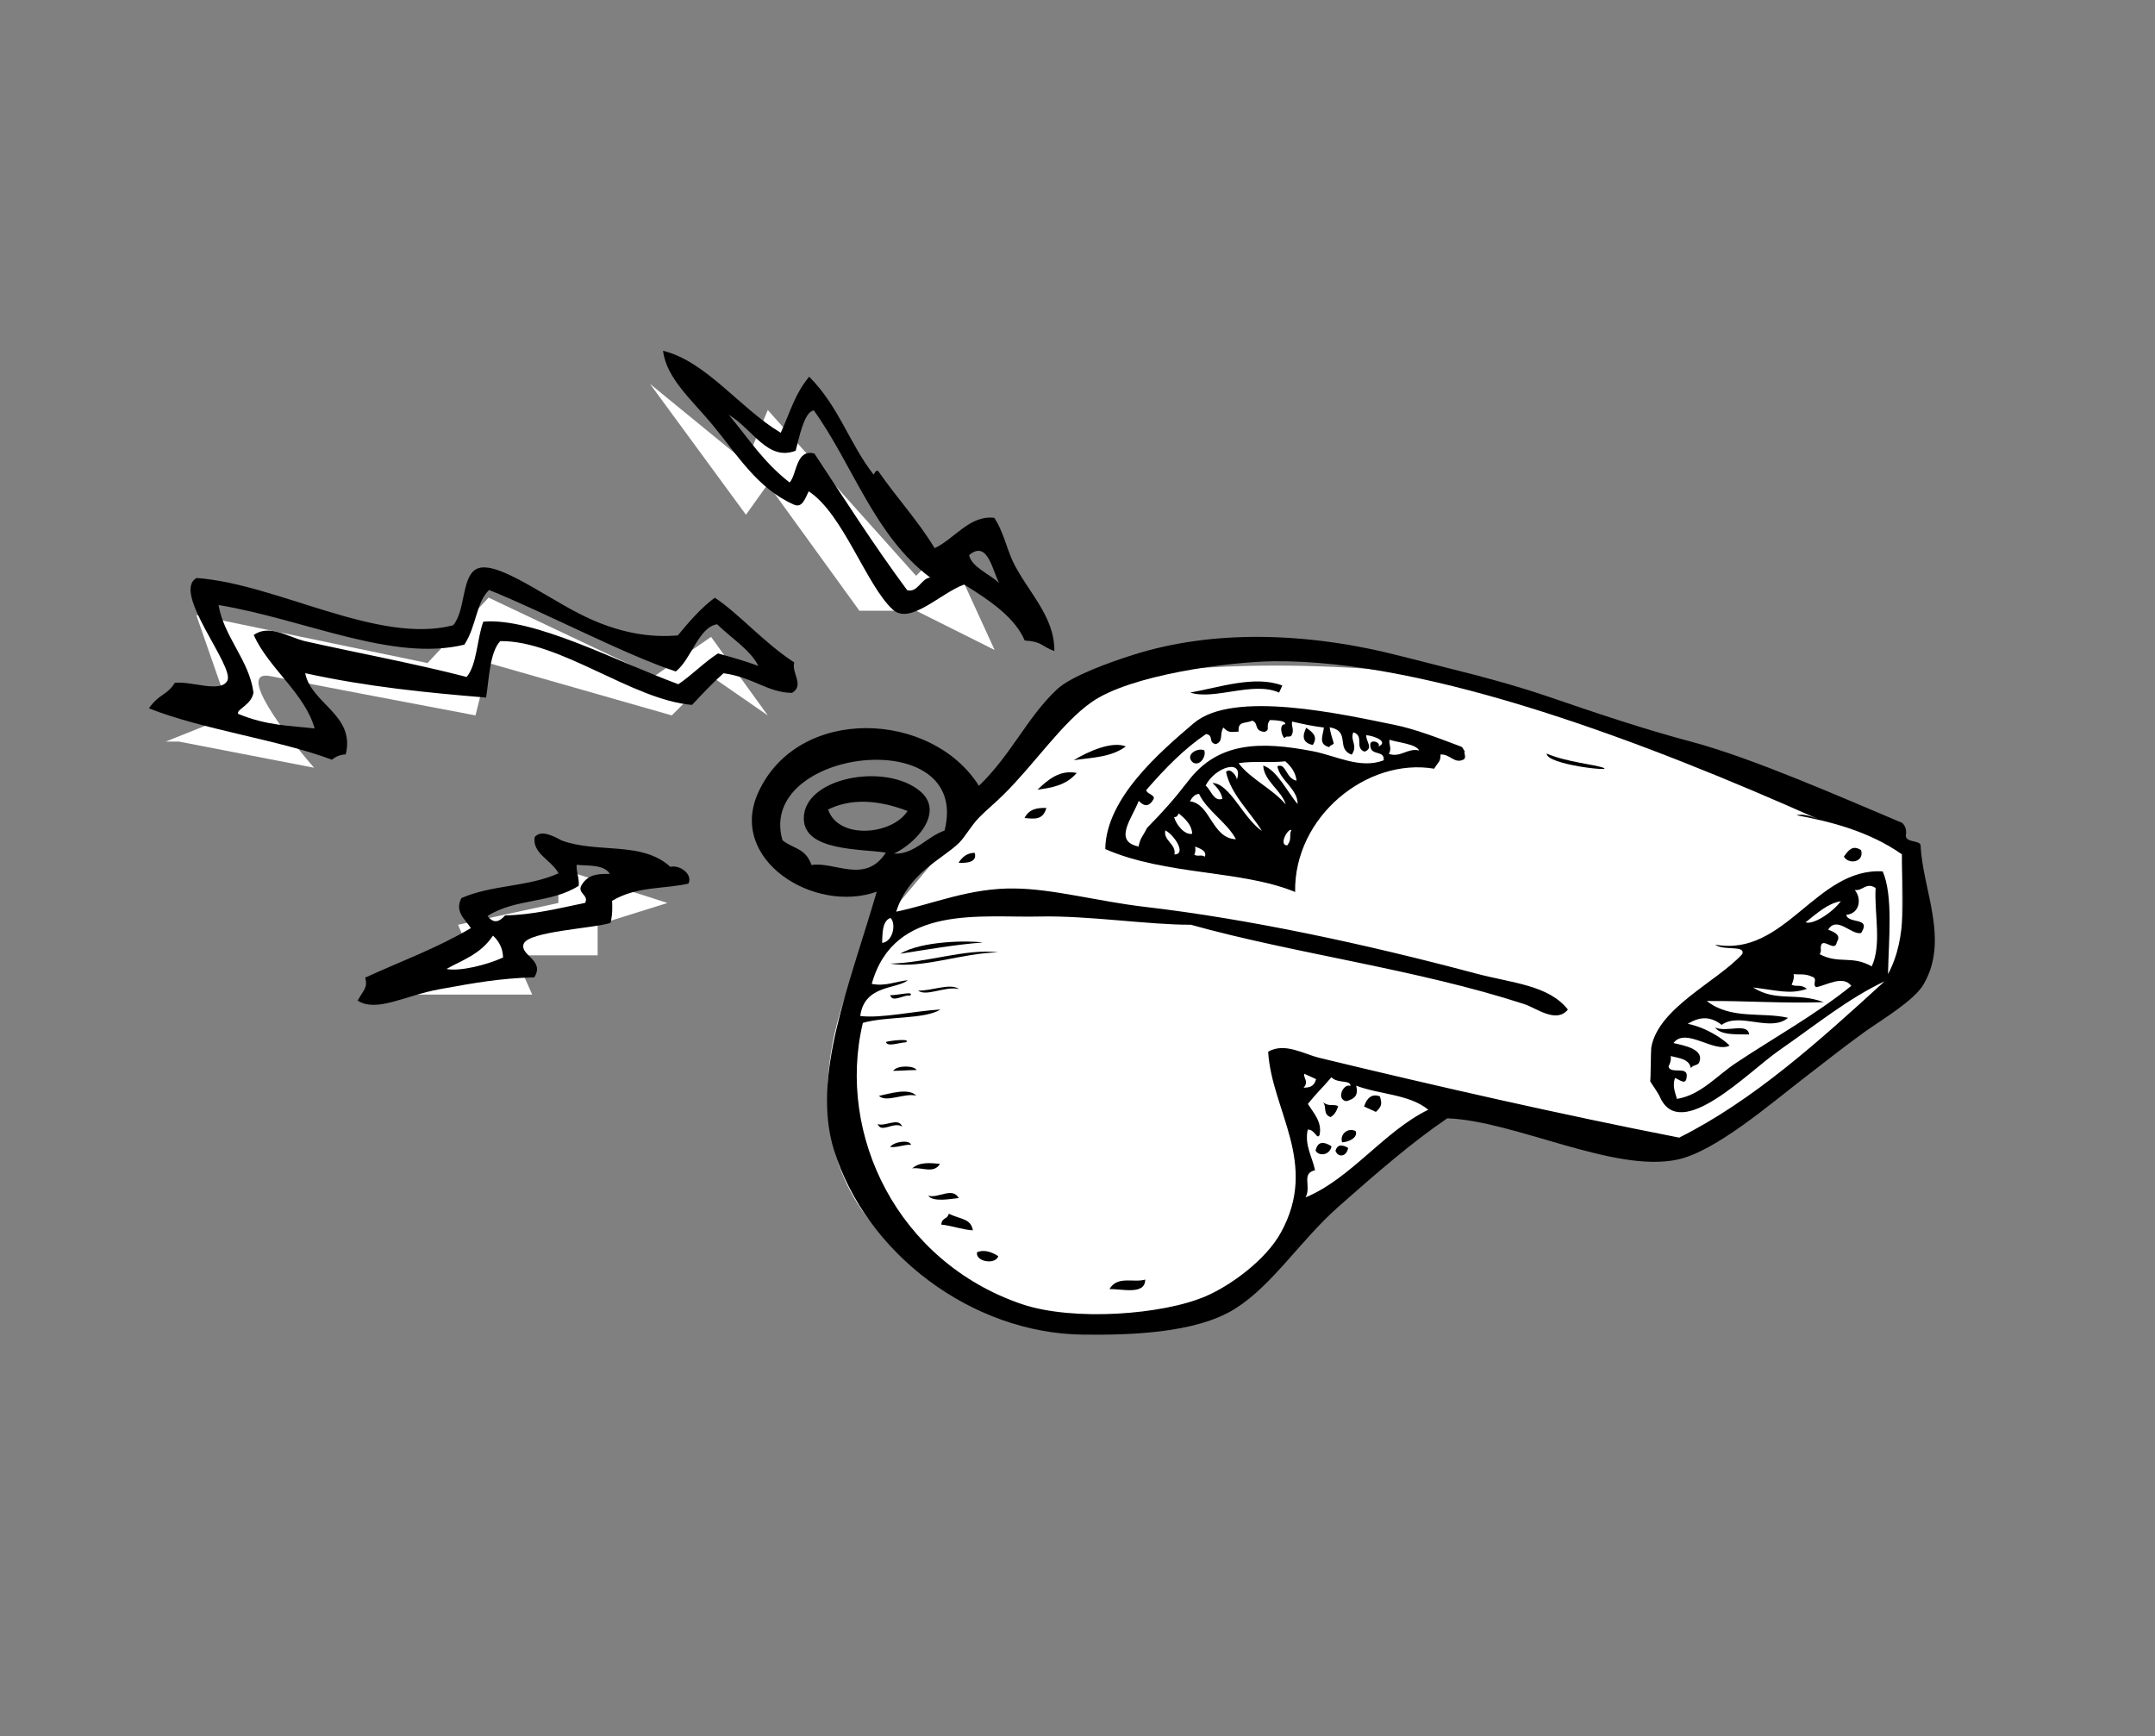 <svg width="247" height="199" viewBox="0 0 247 199" fill="none" xmlns="http://www.w3.org/2000/svg">
<rect x="0" y="0" width="247" height="199" fill="#808080" stroke="none"/>
<path d="M76.5 103.5L64 99.5L64 103.5L52.5 106L54 109.5L44 114L61 114L59 109.5L68.5 109.5L68.5 106L76.5 103.5Z" fill="white"/>
<path d="M172 78.5C163.167 76.833 141.2 74.5 124 78.5L100.5 106.5C94.333 116.5 88 138.9 112 148.5C136 158.1 146 147.5 148 141L165 126.5C171.5 128.333 185.5 132.2 189.5 133C193.5 133.8 210.167 120 218 113L218 96.5L172 78.5Z" fill="white"/>
<path d="M85.5 53L74.5 44L85.5 59L88 55.5L98.5 70L105 70L114 74.5L108.5 62.5L105 66L88 47L85.5 53Z" fill="white"/>
<path d="M36 88L20.5 85L19 85L26.5 82L22.5 70.5L49 76L56 68.5L75 77.5L81.5 73L88 82L81.5 77.5L77 82L56 76L54.5 82C48.333 80.833 35 78.3 31 77.5C27 76.7 32.667 84.167 36 88Z" fill="white"/>
<path d="M29.05 79.365C28.57 75.7 25.653 72.983 25.05 69.349C34.974 71.003 45.004 75.892 53.22 73.893C54.64 71.721 54.547 69.081 56.057 67.626C62.447 70.191 71.658 75.059 77.454 76.962C79.209 75.639 80.06 71.878 82.192 71.555C83.793 73.131 86.016 74.486 86.924 76.338C85.343 75.731 83.842 75.336 82.295 74.897C80.731 75.892 79.32 77.37 77.75 78.427C70.755 75.85 61.188 70.756 55.396 71.255C54.648 73.295 54.687 76.15 53.488 77.594C47.529 76.053 40.923 74.831 34.999 73.503C33.104 73.06 30.872 71.482 29.081 72.788C30.785 76.593 34.954 79.484 36.061 83.499C33.219 83.173 30.514 83.171 27.285 81.818C27.095 81.274 28.848 80.823 29.066 79.329M22.519 66.261C19.628 67.876 26.942 76.403 26.053 78.03C25.272 79.467 21.906 78.03 20.029 78.272C19.167 79.694 18.218 79.525 17.072 81.189C23.172 83.623 32.001 84.804 38.042 87.08C38.498 86.697 39.025 86.499 39.629 86.467C40.743 81.93 35.677 80.684 34.98 77.161C42.106 78.727 48.939 79.398 55.715 79.955C56.073 77.716 56.129 74.795 57.333 73.485C64.182 73.399 72.535 80.257 79.319 80.796C80.499 79.54 81.678 78.284 82.925 77.168C86.396 77.648 87.967 79.385 90.789 79.419C92.241 78.526 90.684 77.145 91.037 75.93C87.624 73.73 84.579 70.235 81.932 68.513C80.4 69.631 79.029 71.215 77.686 72.833C74.688 73.091 70.907 72.667 66.341 70.317C61.901 68.023 56.522 63.995 54.498 65.284C52.901 66.306 53.347 70.044 51.933 71.674C43.29 73.894 31.799 66.926 22.546 66.251" fill="black"/>
<path d="M51.168 111.07C53.023 110.011 55.064 109.407 56.502 107.243C57.258 107.934 57.638 108.783 57.658 109.752C55.786 110.607 52.711 111.376 51.15 111.062M57.898 104.928C57.25 105.639 56.612 105.939 55.881 104.997C59.032 102.954 63.185 103.567 66.336 101.524C66.409 100.64 66.036 99.969 66.092 99.122C67.157 99.276 69.22 99.01 69.897 100.167C68.677 100.161 67.476 100.163 66.713 101.367C66.013 102.382 67.569 102.562 67.062 103.489C64.051 104.112 61.117 104.858 57.898 104.928ZM40.977 114.685C43.176 116.095 46.391 114.102 50.43 113.377C54.424 112.653 57.278 112.133 61.234 112.025C62.501 110.045 59.525 109.484 60.026 108.183C60.567 106.747 67.958 106.426 69.971 105.788C70.212 104.871 70.189 104.053 70.158 103.254C73.028 101.541 76.105 101.929 78.909 101.278C79.429 100.226 77.953 99.1 76.833 99.356C73.594 96.385 68.525 97.844 64.401 96.348C63.174 95.684 61.997 95.151 61.297 95.925C60.925 97.808 63.297 98.642 64.012 100.101C60.549 101.676 56.374 101.401 52.883 102.942C52.081 104.521 53.305 105.337 53.968 106.379C50.088 108.683 45.911 110.197 41.863 112.053C42.156 113.189 41.728 113.41 41.019 114.639" fill="black"/>
<path d="M111.073 63.632C113.228 61.814 113.752 65.478 114.534 66.836C113.399 65.776 111.385 65.017 111.073 63.632ZM83.525 47.54C86.34 49.229 87.958 52.886 91.195 51.666C91.555 50.389 92.15 47.145 93.285 47.047C97.753 53.282 100.239 61.435 106.616 66.198C105.596 66.282 105.173 67.989 103.976 67.644C100.183 62.523 96.811 57.242 93.343 51.984C91.213 51.434 91.36 54.339 90.508 55.306C87.499 52.984 85.736 50.178 83.525 47.54ZM89.487 49.606C84.814 46.814 80.966 41.428 75.998 40.205C76.361 43.359 79.387 45.929 81.684 48.715C84.493 52.103 86.778 55.975 90.997 57.841C91.921 58.259 92.263 57.214 92.691 56.316C96.635 58.887 99.282 67.069 102.318 69.861C104.302 71.698 107.797 67.977 110.509 67C113.545 68.876 116.352 70.823 117.449 73.415C119.447 73.533 119.352 74.08 120.85 74.627C120.888 70.541 117.655 67.703 116.036 64.242C115.314 62.605 114.962 60.875 113.969 59.356C111.153 59.02 109.451 61.72 107.136 62.832C105.057 59.469 103.019 57.367 100.645 53.98C100.374 53.857 100.28 54.208 100.128 54.4C97.328 50.798 96.141 46.572 92.745 43.18C91.104 45.165 90.667 46.997 89.495 49.588" fill="black"/>
<path d="M208.562 109.396C208.864 108.921 208.542 108.667 208.8 108.194C209.227 107.733 210.348 109.113 210.536 107.976C211.04 107.2 210.323 106.854 209.538 106.564C210.542 104.923 212.214 107.208 213.316 106.943C214.534 105.072 211.827 105.941 211.617 104.864C213.176 104.697 213.404 102.988 212.583 102.006C213.488 102.175 213.881 101.066 214.977 101.78C214.812 104.652 215.7 108.283 214.532 110.767C212.239 109.467 210.813 110.545 208.57 109.377M210.995 103.295C209.997 104.633 207.817 106.025 206.951 105.72C208.212 104.72 209.457 103.559 210.995 103.295ZM191.243 122.246C191.475 121.784 191.566 121.389 191.482 121.045C192.56 121.315 193.577 121.382 193.804 122.423C194.057 122.058 194.47 122.157 194.716 121.854C195.482 120.259 193.01 119.838 191.807 119.555C193.202 117.677 196.48 120.754 198.243 119.849C197.529 119.112 195.636 117.797 193.439 117.348C194.718 116.595 195.929 116.379 197.332 117.473C199.41 115.969 202.928 118.369 204.945 116.663C201.964 115.968 198.396 116.907 195.625 114.736C200.073 114.698 204.633 115.038 209.031 114.868C205.791 113.685 203.63 114.889 200.931 113.187C203.567 113.486 205.154 114.03 207.103 113.341C206.36 112.764 205.984 113.161 205.35 112.874C205.563 112.403 205.663 111.99 205.57 111.665C206.285 111.726 206.901 111.569 207.726 111.964C208.393 112.178 207.664 112.874 208.173 113.148C209.304 112.962 211.241 111.721 212.189 113.002C208.064 116.329 203.385 118.903 199.013 121.813C196.808 123.26 194.929 125.53 192.205 125.956C191.998 125.207 191.668 124.49 191.979 123.562C192.475 123.721 193.215 124.448 193.312 123.51C193.594 122.067 191.441 123.209 191.243 122.246ZM149.915 126.521C151.104 125.052 151.392 124.898 152.6 123.481C153.368 124.243 154.781 123.726 154.792 124.473C153.969 124.122 153.108 126.024 154.308 126.218C155.303 125.948 155.714 125.523 155.44 124.439C158.078 125.458 161.511 125.397 163.707 127.199C158.676 129.635 154.794 135.124 149.644 137.245C150.331 135.92 149.111 134.516 150.725 134.134C150.416 132.597 149.503 131.289 149.887 129.477C150.731 129.444 150.93 130.691 151.245 130.092C151.554 128.638 150.608 127.642 149.907 126.539M149.488 123.076L150.847 123.691C150.606 124.608 150.02 124.648 149.417 124.681C150.046 123.918 149.385 123.641 149.488 123.076ZM102.713 104.523C104.116 100.073 107.902 98.557 109.91 96.628C110.672 95.86 111.318 94.625 112.209 93.719C113.142 92.766 114.092 92.017 115.051 91.055C118.523 87.629 121.737 82.841 125.09 80.496C129.551 77.343 140.804 75.867 145.944 75.793C163.929 75.597 189.077 85.277 208.363 93.875C207.459 93.51 206.612 93.258 205.917 93.445C209.663 94.137 214.182 95.243 218.005 97.934C217.964 102.172 218.741 107.303 216.399 111.656C216.477 107.675 217.006 102.698 215.793 99.88C208.167 99.418 204.606 109.744 196.585 108.274C197.576 109.028 200.074 108.282 199.697 109.355C196.864 112.481 190.058 115.512 189.264 120.063C189.208 120.474 189.208 123.704 189.138 123.956L189.156 123.964C189.272 124.191 190.07 125.273 190.276 125.781C192.621 130.967 200.327 122.91 203.871 120.433C208.299 117.352 211.81 114.467 216.004 112.481C208.484 119.356 200.96 126.142 192.466 130.395C178.99 127.765 164.231 124.402 151.269 121.263C149.401 120.811 147.266 119.451 145.351 120.549C145.763 127.305 151.183 133.315 146.827 141.252C145.056 144.488 140.95 147.387 138.263 148.55C133.311 150.717 122.999 151.462 117.148 149.49C102.884 144.649 95.851 130.051 98.898 117.244C101.608 116.463 105.966 116.864 107.799 115.708C104.842 115.876 100.996 116.754 98.6 116.455C99.067 112.869 102.78 113.392 104.057 112.355C102.665 112.489 101.478 113.087 99.917 112.773C102.481 103.589 112.502 105.222 119.169 105.053C124.726 104.928 131.655 106.013 136.486 105.995C148.522 109.348 162.381 111.081 174.727 115.098C176.079 115.535 178.374 117.36 179.708 115.716C177.472 112.892 173.327 112.696 169.101 111.569C156.522 108.211 143.098 105.321 131.175 103.94C125.829 103.31 120.791 101.903 116.367 101.842C111.13 101.742 106.809 103.671 102.677 104.507M101.106 108.074C101.159 107.377 101.026 105.549 102.072 105.215C102.748 105.892 102.338 107.955 101.106 108.074ZM104.019 92.958C102.309 95.676 96.123 96.324 94.91 92.785C97.46 91.539 100.506 91.608 104.019 92.958ZM89.689 96.315C86.613 85.8 111.421 82.777 108.262 95.206C106.259 95.871 104.783 97.974 102.464 97.841C105.129 96.582 108.309 92.979 105.398 90.636C101.393 87.382 92.108 89.138 92.129 93.818C92.139 97.555 98.571 97.28 101.534 97.726C99.175 101.394 95.673 98.718 93.011 99.15C92.312 97.174 90.956 97.325 89.689 96.315ZM86.922 90.807C83.359 98.535 93.326 104.77 100.488 102.207C97.362 112.97 92.969 123.4 95.59 131.832C99.269 143.667 111.378 152.836 124.126 152.976C129.209 153.029 136.954 152.89 141.55 150.016C145.885 147.286 149.017 142.199 153.422 138.301C157.708 134.523 161.719 131.013 165.881 128.183C173.633 128.462 185.061 134.507 192.313 132.901C196.646 131.96 202.958 126.501 206.674 123.644C208.947 121.901 211.174 120.115 213.701 118.291C215.85 116.776 219.399 114.672 220.476 112.824C223.464 107.717 220.35 101.964 220.136 96.891C220.048 96.218 218.127 96.702 218.48 95.487C218.489 95.033 218.349 94.62 218.026 94.321C211.169 91.436 200.966 86.927 193.98 85.052C188.442 83.593 182.69 81.644 177.306 79.796C171.688 77.887 166.06 76.627 160.649 75.225C149.773 72.397 138.917 72.176 129.837 75.072C127.314 75.872 122.819 77.461 121.162 79.002C117.769 82.158 115.9 86.528 112.201 90.07C106.733 81.419 91.494 80.851 86.931 90.789" fill="black"/>
<path d="M102.041 114.062C102.246 115.006 103.638 113.956 104.303 114.126C104.947 113.522 102.64 114.137 102.041 114.062Z" fill="black"/>
<path d="M111.715 97.751C110.95 97.754 110.342 98.133 109.864 98.899C110.639 98.923 112.062 98.912 111.715 97.751Z" fill="black"/>
<path d="M101.554 119.428C101.658 120.065 103.219 119.462 103.824 119.474C104.518 119.003 102.063 119.266 101.554 119.428Z" fill="black"/>
<path d="M112.628 108.029C111.035 107.788 105.644 107.836 103.183 109.319C106.305 108.834 109.416 108.278 112.628 108.029Z" fill="black"/>
<path d="M105.224 113.538C106.178 114.276 108.326 113 109.907 113.366C108.953 112.629 106.695 113.615 105.224 113.538Z" fill="black"/>
<path d="M102.017 110.45C105.636 111.084 110.298 109.222 114.407 109.162C110.829 108.677 106.125 110.389 102.017 110.45Z" fill="black"/>
<path d="M100.742 125.609C101.574 126.422 103.603 125.267 105.012 125.577C104.122 124.65 101.917 125.376 100.742 125.609Z" fill="black"/>
<path d="M100.591 128.836C101.025 129.949 102.394 128.517 103.405 129.127C102.971 128.014 101.459 129.185 100.591 128.836Z" fill="black"/>
<path d="M102.367 122.743C103.265 122.735 104.152 122.656 105.051 122.648C104.836 122.158 102.882 122.038 102.367 122.743Z" fill="black"/>
<path d="M119.934 92.611C118.963 92.586 117.988 92.668 117.425 93.766C118.424 93.826 119.52 94.104 119.934 92.611Z" fill="black"/>
<path d="M123.41 88.596C121.526 88.224 120.197 89.281 118.919 90.514C120.592 90.289 122.201 90.013 123.41 88.596Z" fill="black"/>
<path d="M104.421 131.224C104.245 130.599 102.475 130.845 102.019 131.468C102.894 131.559 103.573 131.168 104.421 131.224Z" fill="black"/>
<path d="M129.041 85.558C127.477 84.916 124.755 86.106 123.069 87.133C125.148 86.83 127.337 86.817 129.041 85.558Z" fill="black"/>
<path d="M107.735 133.401C106.583 133.294 105.395 133.171 104.552 133.924C105.595 133.741 107.042 134.593 107.735 133.401Z" fill="black"/>
<path d="M106.39 137.048C106.936 137.818 108.949 137.42 109.889 137.322C109.153 136.007 107.516 137.405 106.39 137.048Z" fill="black"/>
<path d="M159.194 86.396C159.56 85.732 159.155 85.374 159.266 84.791C160.213 85.111 162.301 85.27 162.659 86.022C161.321 85.7 160.574 86.867 159.186 86.414M147.543 96.901C146.519 96.896 147.601 94.941 148.017 95.13C147.704 95.773 148.127 96.14 147.543 96.901ZM148.73 92.157C147.556 90.796 146.354 88.244 144.787 87.753C144.874 89.538 146.889 90.582 147.371 92.218C145.951 90.484 143.279 89.253 141.964 87.479C143.662 87.2 145.576 87.456 147.322 87.264C148.058 87.903 148.514 88.632 148.609 89.483C147.363 89.246 147.416 87.393 146.409 87.833C146.703 89.45 148.752 90.421 148.73 92.157ZM136.985 97.033C137.69 97.308 138.332 97.577 138.098 98.191C137.615 97.907 137.361 98.229 136.888 97.971C137.06 97.591 137.014 97.308 136.985 97.033ZM144.677 95.276C142.484 93.804 140.977 89.804 138.973 89.748C139.555 90.295 139.995 90.866 140.111 91.573C139.074 91.889 138.826 90.555 138.184 90.046C139.266 87.895 142.608 86.876 141.762 89.374C141.81 89.025 140.993 87.891 140.526 88.487C141.08 91.073 143.291 93.034 144.669 95.294M134.609 97.943C134.857 96.768 133.292 96.321 133.568 95.18C134.612 95.719 136.023 97.906 134.609 97.943ZM141.643 96.195C138.88 96.079 138.753 92.115 136.385 91.85C136.651 91.36 136.976 91.027 137.428 90.992C138.34 92.932 140.67 94.292 141.661 96.203M134.568 93.647C134.81 93.691 134.982 93.551 135.085 93.227C135.921 93.888 136.616 94.618 136.644 95.569C135.734 95.746 134.776 94.44 134.568 93.647ZM130.444 97.019C127.572 96.373 129.76 93.806 130.518 91.792C131.15 92.471 131.703 92.503 132.228 91.584C132.413 91.079 131.396 91.011 131.387 90.549C133.534 88.072 135.768 85.788 138.24 84.135C139.172 84.295 138.429 85.115 139.353 85.293C140.265 84.965 139.746 84.184 140.214 83.391C140.871 84.06 141.105 83.882 141.967 83.858C141.856 82.607 142.742 82.965 143.538 82.605C144.323 82.894 143.645 83.766 144.94 83.894C145.685 83.598 144.981 83.323 145.555 82.535C145.947 82.538 147.497 82.585 147.3 83.02C146.568 82.95 146.863 84.371 147.237 84.606C147.393 84.262 147.823 84.566 148.026 84.309C148.384 83.663 147.987 83.287 148.098 82.704C149.319 82.995 150.557 83.25 151.737 83.391C151.673 84.257 151.019 85.314 152.358 85.636C152.473 85.383 152.715 85.427 152.875 85.216C152.71 84.617 152.482 84.012 152.404 83.365C154.868 83.804 153.051 85.841 154.936 86.498C155.676 85.392 154.715 84.914 155.113 83.937C156.428 84.358 155.2 85.722 156.4 86.156C157.479 85.75 156.523 84.968 156.603 84.262C157.478 84.353 159.22 84.989 157.997 85.57C158.351 85.076 156.927 84.606 157.059 85.473C157.115 86.698 158.731 85.924 158.592 87.149C155.9 88.178 153.171 86.637 150.525 86.117C144.366 84.922 139.611 85.061 136.205 89.499C134.527 91.664 133.418 92.908 131.466 94.906C130.846 96.131 130.765 95.876 130.482 97.079M136.848 82.872C133.006 86.153 126.76 91.466 126.683 97.324C133.626 100.357 142.303 99.702 148.443 102.241C148.296 93.597 156.692 86.813 164.377 88.109C164.939 87.206 165.087 87.36 165.115 86.478C166.252 86.426 166.708 87.636 167.815 87.024C168.084 86.622 167.748 86.448 167.886 86.096C167.693 85.943 167.737 85.701 167.465 85.578C164.837 84.585 162.145 83.541 159.742 83.064C154.002 81.907 141.344 79.014 136.84 82.89" fill="black"/>
<path d="M108.748 139.119C108.561 139.82 107.988 139.495 107.879 140.363C109.031 140.469 110.377 140.969 111.509 141.023C111.278 139.653 110.108 139.778 108.766 139.127" fill="black"/>
<path d="M146.977 78.574C143.79 77.371 139.69 78.811 136.42 79.382C139.195 80.29 143.638 78.045 146.609 79.389L146.977 78.574Z" fill="black"/>
<path d="M138.027 86.003C137.249 85.65 135.734 86.536 136.738 87.405C137.575 87.871 138.283 86.643 138.027 86.003Z" fill="black"/>
<path d="M111.988 143.532C111.763 144.608 114.084 145.026 114.426 143.98C113.441 143.36 112.636 143.258 111.988 143.532Z" fill="black"/>
<path d="M149.718 83.416C149.255 84.341 149.25 85.124 150.462 85.389C151.126 84.403 150.395 83.897 149.718 83.416Z" fill="black"/>
<path d="M131.259 146.667C129.921 147.066 128.072 146.185 127.163 147.76C128.558 147.715 131.266 148.482 131.259 146.667Z" fill="black"/>
<path d="M153.396 126.787C152.744 126.492 152.385 126.898 151.634 126.339C152.107 126.837 151.58 127.712 152.501 128.041C152.876 127.84 153.181 127.454 153.369 126.797" fill="black"/>
<path d="M152.621 131.391C151.755 130.846 151.049 130.767 150.789 131.871C151.053 132.493 152.363 132.54 152.621 131.391Z" fill="black"/>
<path d="M154.524 131.576C153.832 131.175 153.297 131.151 153.068 131.899C153.329 132.672 154.316 132.66 154.524 131.576Z" fill="black"/>
<path d="M155.393 129.656C154.494 129.183 153.521 130.03 153.832 130.935C154.543 130.908 155.654 130.429 155.393 129.656Z" fill="black"/>
<path d="M158.175 125.677C157.308 125.328 156.693 125.77 156.343 126.833L157.701 127.448C158.422 126.771 158.402 126.478 158.157 125.669" fill="black"/>
<path d="M177.275 86.374C177.245 87.647 185.072 88.484 183.763 88.001C182.796 87.629 179.52 87.346 177.275 86.374Z" fill="black"/>
<path d="M200.48 118.571C200.31 117.162 197.875 118.395 196.569 117.761C197.239 118.74 199.41 118.523 200.48 118.571Z" fill="black"/>
<path d="M211.341 98.192C211.93 99.157 213.705 98.803 213.314 97.448C212.328 96.783 211.822 97.515 211.341 98.192Z" fill="black"/>
</svg>
